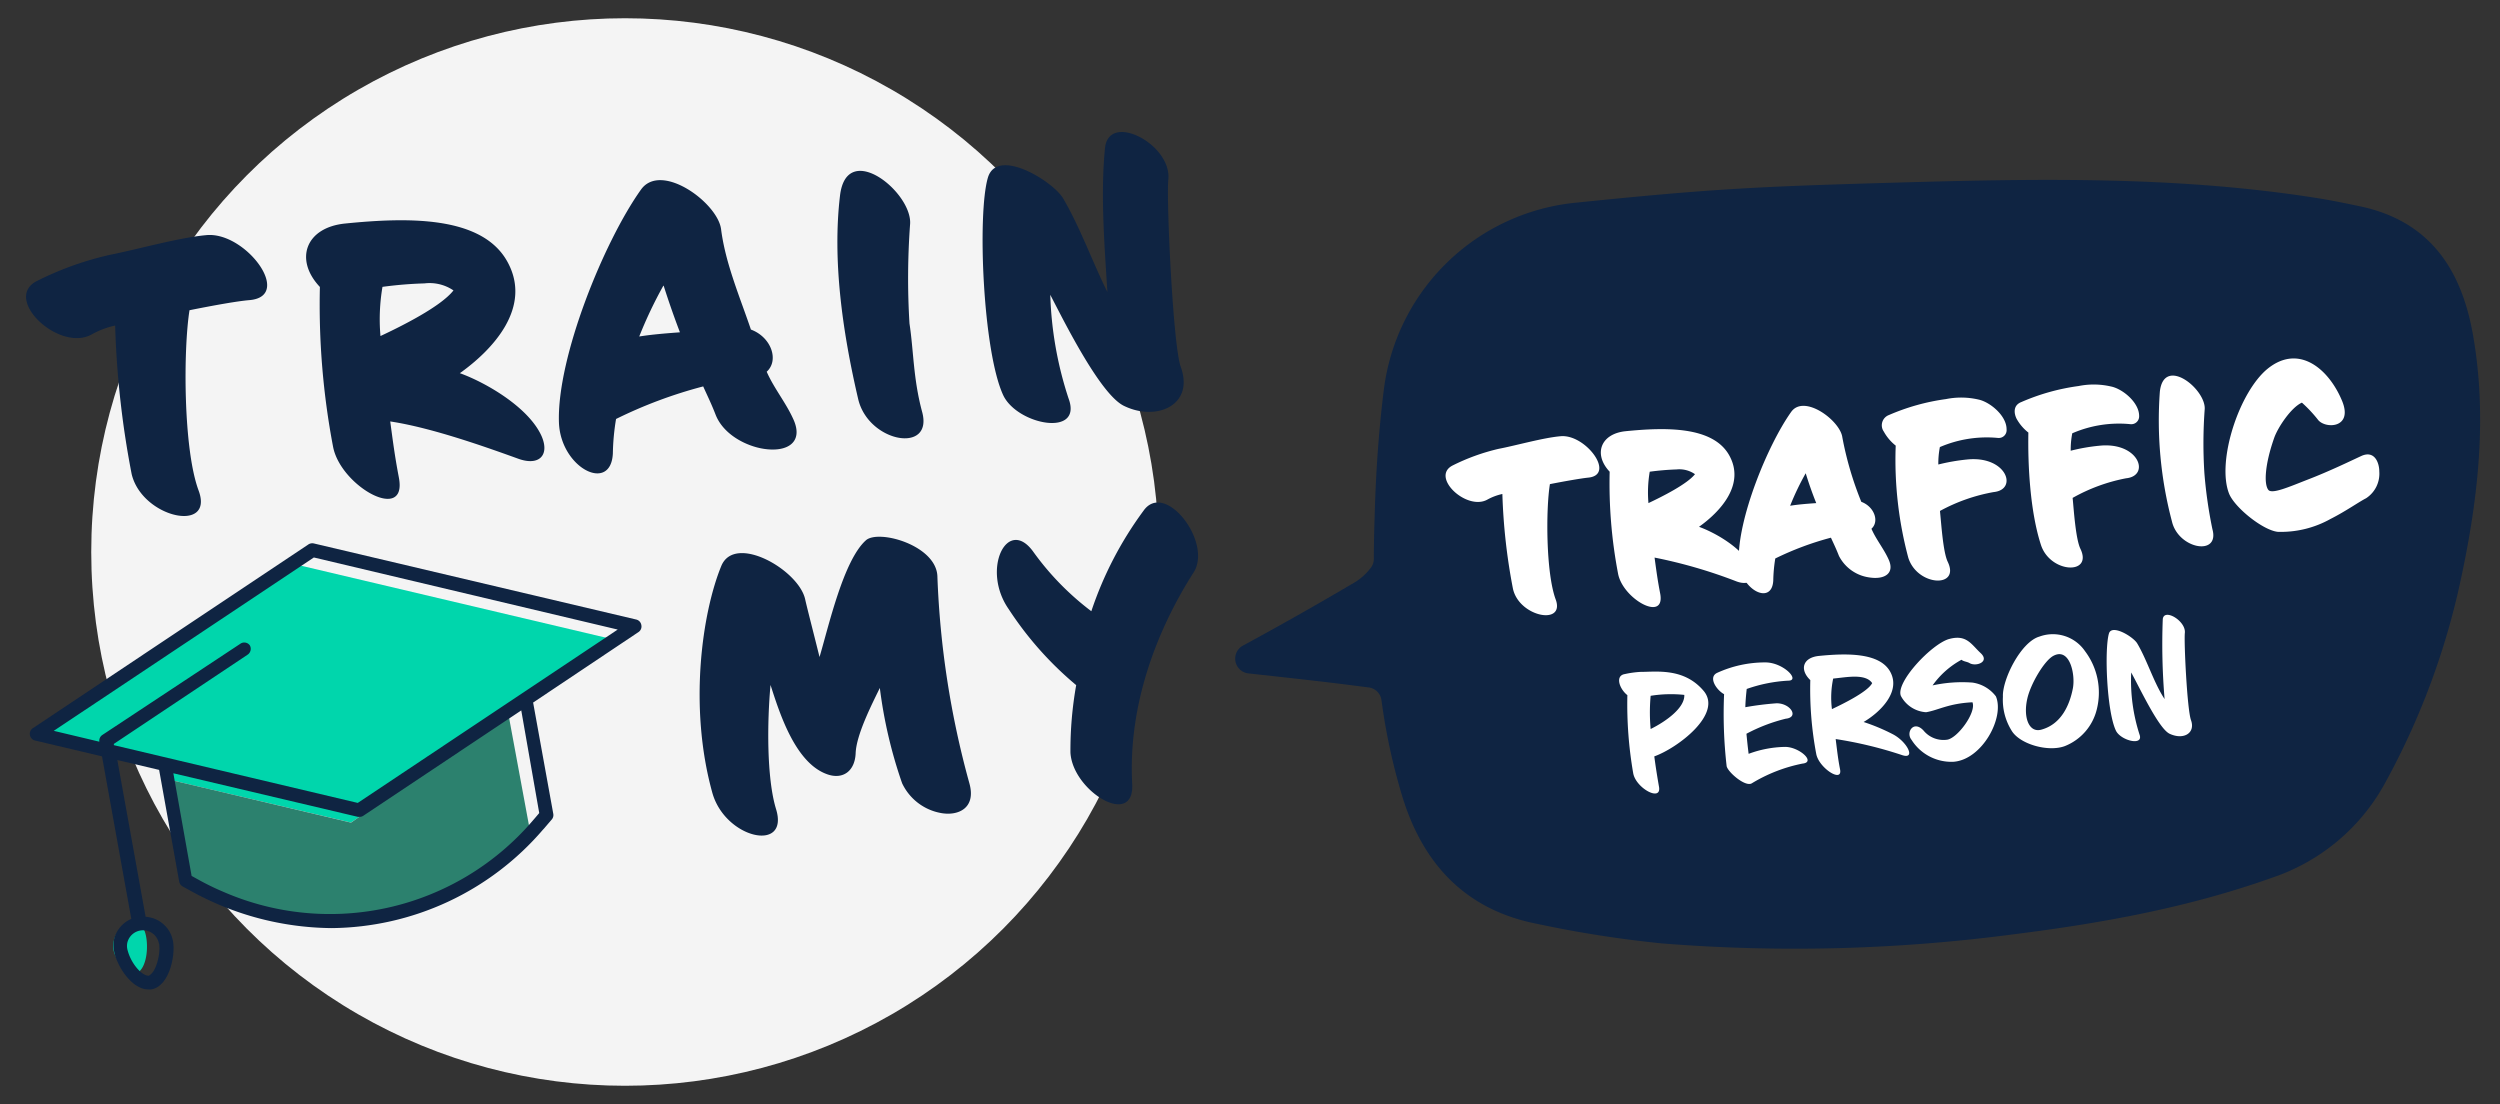 <svg xmlns="http://www.w3.org/2000/svg" id="Layer_1" data-name="Layer 1" viewBox="0 0 274 121"><rect x="0" y="0" width="274" height="121" fill="#333333" stroke="none"/><defs><style>.cls-1{fill:#f4f4f4;}.cls-2{fill:#0f2442;}.cls-3{fill:#00d6ac;}.cls-4{fill:#2c816e;}.cls-5{fill:#fff;}</style></defs><circle class="cls-1" cx="68.5" cy="60.5" r="58.5"></circle><path class="cls-2" d="M271,36.48c-1.31-7.15-4.85-12.31-12.4-13.88-1.62-.34-3.25-.68-4.89-.93-15.31-2.4-30.75-2.09-46.14-1.65-15,.43-20,.67-34.91,2.2a23.52,23.52,0,0,0-21,20.56c-.57,4.59-.88,9.25-1,13.88q-.08,2.31-.09,4.62a1.53,1.53,0,0,1-.28.88,6.25,6.25,0,0,1-1.77,1.64c-4,2.36-8,4.63-12.37,7a1.63,1.63,0,0,0,.63,3c4.37.48,8.47.92,12.56,1.46l.65.08a1.62,1.62,0,0,1,1.42,1.4,66.6,66.6,0,0,0,2.27,10.51c2.28,7.5,7,12.48,14.77,14a125.38,125.38,0,0,0,13.72,2.15,183.12,183.12,0,0,0,38.52-1c9.64-1.21,19.18-2.93,28.38-6.22a22.08,22.08,0,0,0,12.35-10.39,81.6,81.6,0,0,0,8.29-22.3C271.61,54.64,272.65,45.62,271,36.48Z"></path><path class="cls-3" d="M15.86,102.07c.48,1.31.33,4.17-1,4.65a1.26,1.26,0,0,1-.58.07h0a6.05,6.05,0,0,1-1.72-2.24,2.54,2.54,0,0,1,1.51-3.25,2.46,2.46,0,0,1,1.2-.12A2.52,2.52,0,0,1,15.86,102.07Z"></path><polygon class="cls-3" points="4.87 80.64 18 83.74 18.29 85.39 21.98 86.26 38.46 90.15 56.71 77.97 57.73 77.29 68.66 70 66.79 69.98 32.31 61.84 4.87 80.64"></polygon><path class="cls-4" d="M18.29,85.39l2,11.07.9.51a33,33,0,0,0,3,1.46c12.19,5.22,25,3.4,34-6.81L55.7,78.16h0l-17.23,12L22,86.26Z"></path><path class="cls-2" d="M70.29,68.5a.74.74,0,0,0-.56-.6L34.39,59.56a.78.78,0,0,0-.59.11L3.6,79.81a.73.73,0,0,0-.32.75.74.74,0,0,0,.56.6l7.34,1.74,3.21,17.81a3.28,3.28,0,0,0-1.88,2.19,3.38,3.38,0,0,0,0,1.38h0c.28,1.53,1.9,4.16,3.74,4.16a1.84,1.84,0,0,0,.33,0,2,2,0,0,0,.86-.38l.09-.08c1.22-1,1.67-3.51,1.43-4.83a3.26,3.26,0,0,0-3-2.67l-3.1-17.18,4.58,1.08,2.2,12.25a.76.76,0,0,0,.37.52l.91.5a32.38,32.38,0,0,0,15.4,4.07A30.88,30.88,0,0,0,59.5,90.94c.11-.11.21-.23.3-.34l.67-.78a.74.74,0,0,0,.17-.62L58.43,77,70,69.26A.74.74,0,0,0,70.29,68.5ZM17.43,103.39c.19,1-.25,2.91-.95,3.43l-.05.05a.71.71,0,0,1-.16.07c-.32,0-.83-.3-1.31-.89a5.11,5.11,0,0,1-1-2,1.72,1.72,0,0,1,0-.75,1.77,1.77,0,0,1,3.46.12ZM59.1,89.11l-.45.53-.25.29a29.25,29.25,0,0,1-33.93,7.81c-1-.42-1.92-.88-2.91-1.43L21,96l-2-11.25,20.24,4.78.17,0a.72.72,0,0,0,.42-.13l17.3-11.54ZM39.21,88,12.48,81.67l0-.14,14.69-9.8a.77.77,0,0,0,.21-1,.75.75,0,0,0-1-.2L11.22,80.55a.75.75,0,0,0-.33.74l-5-1.19,28.51-19L67.7,69Z"></path><path class="cls-5" d="M169.87,53.06c-.45,2.77-.44,9.73.63,12.63s-4,1.93-4.68-1.16a64.52,64.52,0,0,1-1.16-10.39,6.08,6.08,0,0,0-1.67.63c-2.27,1.22-6.2-2.48-3.81-3.74a22.71,22.71,0,0,1,5.08-1.84c1.94-.37,4.89-1.22,6.79-1.38,2.73-.25,6.09,4.26,3,4.54C173.21,52.44,171.5,52.74,169.87,53.06Z"></path><path class="cls-5" d="M190.34,63.73a54,54,0,0,0-9-2.62c.21,1.54.33,2.46.61,3.91.64,3.26-4.09.65-4.61-2.15a52.48,52.48,0,0,1-.92-11.17c-1.81-1.92-1-4.16,1.75-4.44,4.32-.43,9.55-.57,11.35,2.64s-1,6.2-3.31,7.84c1.86.67,4.9,2.43,5.75,4.48C192.49,63.49,191.76,64.24,190.34,63.73Zm-6.59-12.28a29.31,29.31,0,0,0-2.94.25,13.58,13.58,0,0,0-.14,3.44c1.48-.7,4.23-2.07,5.1-3.17A3,3,0,0,0,183.75,51.45Z"></path><path class="cls-5" d="M204.9,63.29a4.41,4.41,0,0,1-3.35-2.36c-.32-.82-.58-1.34-.88-2a32.72,32.72,0,0,0-6.1,2.28,16.86,16.86,0,0,0-.22,2.41c-.14,2.82-3.66,1-3.78-2.16-.15-4.55,3.15-12.67,5.74-16.31,1.41-2,5.37.94,5.61,2.78A36.54,36.54,0,0,0,204,55c1.43.53,2,2.16,1.11,2.95.5,1.17,1.33,2.15,1.87,3.34C207.71,62.85,206.54,63.54,204.9,63.29Zm-7-11.41a29.26,29.26,0,0,0-1.7,3.55c.92-.15,1.9-.22,2.86-.29C198.65,54.12,198.25,53,197.91,51.88Z"></path><path class="cls-5" d="M219,48a13,13,0,0,0-6.39,1,9.49,9.49,0,0,0-.17,1.91,21.82,21.82,0,0,1,3.16-.55c4.32-.44,5.61,3.3,2.91,3.57A19.35,19.35,0,0,0,212.62,56c.14,1.31.33,4.49.85,5.57,1.41,2.92-3.33,2.7-4.32-.44a41.53,41.53,0,0,1-1.38-12.29,5.06,5.06,0,0,1-1.3-1.53,1.2,1.2,0,0,1,.55-1.82,23.77,23.77,0,0,1,6.26-1.75,8.4,8.4,0,0,1,3.56.05c1.27.27,3.08,1.77,3.08,3.25A.86.86,0,0,1,219,48Z"></path><path class="cls-5" d="M233.51,46.49a12.86,12.86,0,0,0-6.39,1,9.43,9.43,0,0,0-.17,1.91,20.53,20.53,0,0,1,3.16-.55c4.32-.44,5.6,3.3,2.91,3.57a19.25,19.25,0,0,0-5.86,2.15c.13,1.31.33,4.48.85,5.57,1.41,2.92-3.33,2.7-4.33-.44-1.17-3.62-1.44-8.65-1.37-12.29a5,5,0,0,1-1.3-1.53c-.29-.6-.38-1.47.54-1.82a23.5,23.5,0,0,1,6.26-1.75,8.4,8.4,0,0,1,3.56.05c1.28.26,3.09,1.76,3.08,3.24A.86.86,0,0,1,233.51,46.49Z"></path><path class="cls-5" d="M241.6,51.84a49.51,49.51,0,0,0,.88,6.16c.83,3-3.75,2.18-4.44-.87a43.28,43.28,0,0,1-1.32-14.21c.45-4,5.15-.21,4.91,2A51.32,51.32,0,0,0,241.6,51.84Z"></path><path class="cls-5" d="M259.32,54.61c-.82.42-2.22,1.42-3.9,2.27a11.13,11.13,0,0,1-5.77,1.41c-1.65-.17-4.79-2.71-5.36-4.23-1.35-3.55,1.13-11.14,4.27-13.67,3.46-2.76,6.73.12,8.15,3.59,1.21,3-1.92,3.05-2.68,2a14.86,14.86,0,0,0-1.74-1.85c-1.17.51-2.66,2.73-3.06,3.92-1,2.87-1.12,5-.62,5.64.39.5,2.28-.33,4.35-1.14,2.3-.88,4.75-2.07,5.81-2.56,1.49-.7,2,.75,2,1.68A3.21,3.21,0,0,1,259.32,54.61Z"></path><path class="cls-2" d="M20.77,34c-.69,4.34-.69,15.23,1,19.77,1.74,4.71-6.19,3-7.34-1.81a100.63,100.63,0,0,1-1.81-16.28,9.36,9.36,0,0,0-2.62,1c-3.55,1.9-9.7-3.9-6-5.86a34.87,34.87,0,0,1,8-2.88c3-.59,7.65-1.91,10.63-2.17,4.27-.4,9.54,6.67,4.75,7.12C26,33,23.32,33.49,20.77,34Z"></path><path class="cls-2" d="M56.84,50.29c-3.25-1.17-9.41-3.4-14.07-4.1.32,2.4.51,3.85.94,6.12,1,5.1-6.4,1-7.21-3.37a83.27,83.27,0,0,1-1.44-17.49c-2.83-3-1.56-6.51,2.75-6.95,6.76-.68,14.94-.9,17.77,4.13S54,38.34,50.4,40.9c2.91,1.05,7.66,3.82,9,7C60.22,49.91,59.07,51.08,56.84,50.29ZM46.52,31.06a43.22,43.22,0,0,0-4.6.38,21.06,21.06,0,0,0-.22,5.39c2.33-1.09,6.62-3.23,8-5A4.66,4.66,0,0,0,46.52,31.06Z"></path><path class="cls-2" d="M83.7,49.19c-1.9-.29-4.38-1.54-5.25-3.69-.5-1.29-.91-2.1-1.38-3.15a50.3,50.3,0,0,0-9.55,3.57,25.26,25.26,0,0,0-.35,3.77c-.21,4.41-5.73,1.6-5.91-3.38-.24-7.13,4.94-19.85,9-25.54,2.21-3.07,8.4,1.46,8.77,4.35.47,3.73,2.06,7.43,3.27,11,2.24.83,3.11,3.38,1.73,4.62.8,1.83,2.09,3.36,2.93,5.23C88.1,48.5,86.26,49.59,83.7,49.19Zm-11-17.87a47.05,47.05,0,0,0-2.64,5.56c1.44-.23,3-.35,4.46-.46C73.91,34.82,73.29,33.06,72.74,31.32Z"></path><path class="cls-2" d="M99.68,35.46c.46,3,.4,6,1.38,9.66,1.29,4.66-5.87,3.4-7-1.37-1.79-7.66-2.81-15.36-2-22.26.7-6.3,8.06-.33,7.68,3.16A81.34,81.34,0,0,0,99.68,35.46Z"></path><path class="cls-2" d="M129.41,40.21c1.52,4.2-2.65,6-6.19,4.29-2.6-1.2-6.6-9.29-8.11-12.19a40.09,40.09,0,0,0,2,11.35c1.61,4.3-5.6,2.92-7.15-.33-2.23-4.78-2.86-19.83-1.69-23.85,1-3.4,7.11.37,8.24,2.25,1.91,3.26,3.17,6.87,4.86,10.28-.31-5-.77-10.77-.26-15.79.41-4,7.32-.41,6.94,3.45C127.82,21.72,128.55,37.82,129.41,40.21Z"></path><path class="cls-2" d="M103.14,89.11a5.85,5.85,0,0,1-4.27-3.27A50.89,50.89,0,0,1,96.43,75.4c-.94,1.92-2.57,5.14-2.65,7.14s-1.41,2.9-3.06,2.34c-3.53-1.19-5.26-6.66-6.27-9.81-.37,4-.44,10.16.6,13.59,1.51,4.85-5.64,3.26-7-1.85-2.58-9.37-1.1-19.64,1-24.77,1.47-3.6,8.46.41,9.19,3.62.22,1,1,4,1.58,6.35,1-3.36,2.62-10.59,5.08-12.79,1.38-1.24,7.78.55,7.84,4a98.27,98.27,0,0,0,3.51,22.65C107,88.59,105,89.45,103.14,89.11Z"></path><path class="cls-2" d="M124.09,85.93c.25,4.89-6.55.78-6.77-3.46a40.87,40.87,0,0,1,.63-7.38,37.47,37.47,0,0,1-7.39-8.32c-3.08-4.4-.1-10.31,2.75-6.21a30.34,30.34,0,0,0,6.3,6.43,39.65,39.65,0,0,1,5.71-11c2.34-3.37,7.58,3.42,5.52,6.72C126.81,69,123.62,77.24,124.09,85.93Z"></path><path class="cls-5" d="M181.31,82.9c.14,1.06.31,2.16.52,3.35.28,1.66-2.53.14-2.83-1.5a44.3,44.3,0,0,1-.64-8.56c-.87-.68-1.37-2.13-.29-2.31a10.71,10.71,0,0,1,1.72-.24c1.78,0,4.77-.46,6.92,2.07S183.84,82,181.31,82.9Zm-.4-6.64a20.09,20.09,0,0,0,0,3.64c1.7-.84,3.76-2.33,3.69-3.74A14,14,0,0,0,180.91,76.26Z"></path><path class="cls-5" d="M192,85.85c-.7.44-2.62-1.22-2.76-1.88a50.37,50.37,0,0,1-.28-7.89c-.82-.43-1.79-1.86-.75-2.34a12.65,12.65,0,0,1,5.27-1.14c2,0,3.87,2,2.51,2a16.34,16.34,0,0,0-4.55.91c-.07.62-.14,1.42-.15,2a32.81,32.81,0,0,1,3.43-.43c1.54,0,2.48,1.54,1,1.69a18.5,18.5,0,0,0-4.31,1.65c.07.71.14,1.43.24,2.2a12,12,0,0,1,4-.76c1.55,0,3.42,1.68,1.9,1.83A17.15,17.15,0,0,0,192,85.85Z"></path><path class="cls-5" d="M201.19,81c.18,1.43.25,2.13.48,3.32.31,1.55-2.32-.14-2.61-1.69a38.1,38.1,0,0,1-.65-8.09c-1.21-1.16-.82-2.47.94-2.65,3.19-.32,6.64-.33,7.8,1.7,1.26,2.22-1.13,4.51-2.9,5.54a21.46,21.46,0,0,1,3.22,1.35c1.61.85,2.56,2.84.94,2.26A44,44,0,0,0,201.19,81Zm-.27-6.64a10.07,10.07,0,0,0-.14,3.36c.9-.43,3.9-1.85,4.41-2.85C204.45,73.77,202.27,74.25,200.92,74.37Z"></path><path class="cls-5" d="M214.11,83.49a5.16,5.16,0,0,1-4.61-2.41c-.66-.81.24-2.2,1.33-1a2.83,2.83,0,0,0,2.51,1c1.15-.08,3.3-3,2.84-4.11-2.63.13-3.72.86-5.08,1.09a3.36,3.36,0,0,1-2.76-1.78c-.63-1.48,3.4-5.74,5.3-6.25s2.4.58,3.44,1.55-.53,1.52-1.23,1.09c-.27-.16-.64-.16-.87-.36a9.38,9.38,0,0,0-3.17,2.81,15.22,15.22,0,0,1,4.36-.31,3.92,3.92,0,0,1,2.58,1.51C219.73,78.63,217.25,83.25,214.11,83.49Z"></path><path class="cls-5" d="M226.31,81.77c-1.84.69-5-.22-5.86-1.73a6.36,6.36,0,0,1-.93-3.68c-.09-1.84,1.95-6,4-6.59a4.27,4.27,0,0,1,5,1.6,7.54,7.54,0,0,1,1.29,6.37A5.8,5.8,0,0,1,226.31,81.77Zm-1.26-9.89c-1,.53-2.49,3.08-2.85,4.66-.48,2.06.16,3.81,1.53,3.43,2.23-.61,3.11-2.77,3.45-4.49C227.49,73.94,226.85,70.92,225.05,71.88Z"></path><path class="cls-5" d="M240.13,78.92c.52,1.42-.8,2.22-2.34,1.5-1.17-.55-3.16-4.79-4.21-6.72a19.28,19.28,0,0,0,.91,6.8c.49,1.31-2.07.67-2.59-.43-1-2.11-1.27-8.9-.76-10.64.32-1.06,2.67.36,3.1,1.09,1.08,1.81,1.81,4.3,3,6.1a71.62,71.62,0,0,1-.2-8.76c.13-1.24,2.55.19,2.42,1.5C239.35,70.32,239.71,77.74,240.13,78.92Z"></path></svg>